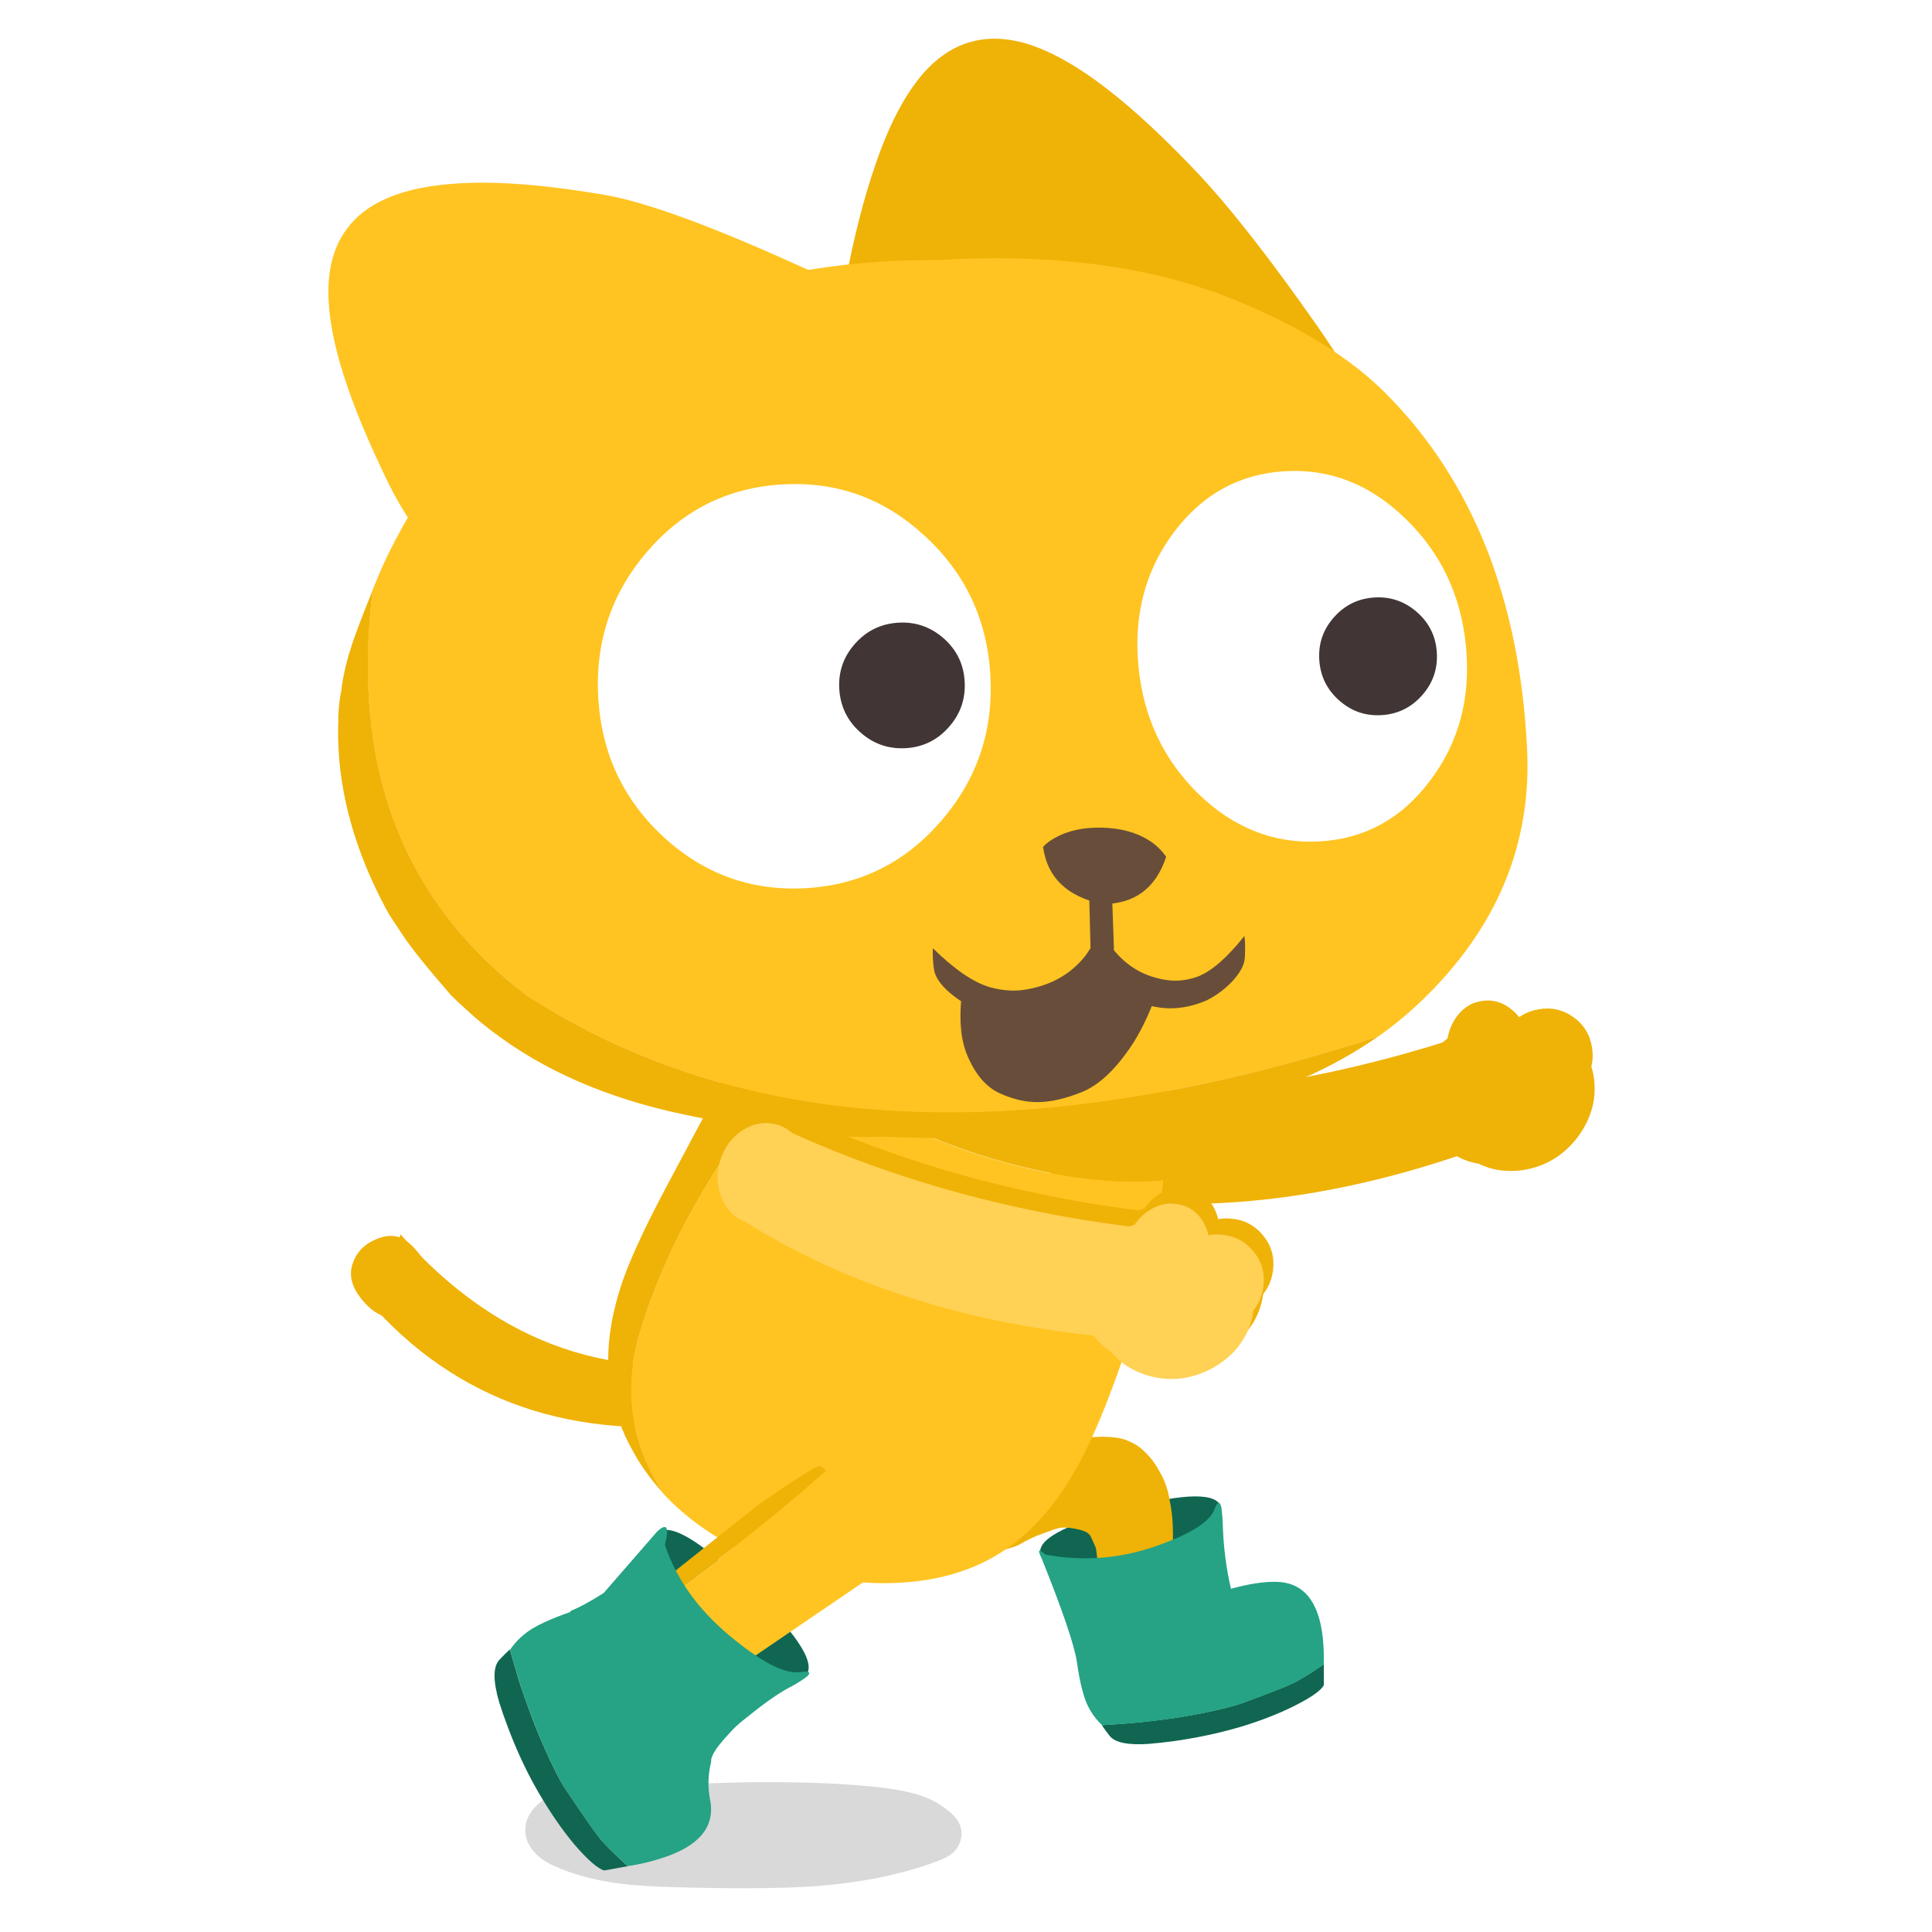 <svg fill="none" height="200" viewBox="0 0 200 200" width="200" xmlns="http://www.w3.org/2000/svg" xmlns:xlink="http://www.w3.org/1999/xlink"><clipPath id="a"><path d="m34 4h131.07v191.48h-131.07z"/></clipPath><path d="m0 0h200v200h-200z" fill="#fff"/><g clip-path="url(#a)"><path d="m98.38 187.63c-.93-.83-2.07-1.45-3.43-1.87-.96-.29-2.2-.53-3.75-.72-3.76-.43-8.42-.61-13.98-.54-6.24.18-10.91.26-14.02.24-.82 0-1.39 0-1.71.02-.64.02-1.2.07-1.7.16-1.05.18-2.05.54-3.01 1.08-.66.37-1.2.81-1.61 1.32-.51.63-.77 1.31-.79 2.05-.02.87.29 1.65.93 2.36.5.57 1.17 1.03 2 1.41 2.03.92 4.39 1.55 7.08 1.88 1.65.2 4.08.33 7.3.39 5.64.11 9.9.06 12.78-.16 4.72-.36 8.9-1.21 12.54-2.57.79-.29 1.36-.62 1.73-.97.27-.26.47-.57.61-.93.16-.38.22-.77.19-1.15-.06-.71-.44-1.39-1.16-2.02z" fill="#000" fill-opacity=".15"/><path d="m76.19 146.98 2.14-6.61c-14.43 3.13-26.72-1.07-36.87-12.59l-2.52 7.8c9.36 10.13 21.78 13.93 37.25 11.41z" fill="#efb207"/><path d="m44.45 133.43c.24-1.13-.04-2.24-.83-3.33-.79-1.1-1.57-1.78-2.33-2.03-.77-.26-1.67-.14-2.71.38-1.04.51-1.73 1.31-2.09 2.4-.35 1.09-.12 2.19.69 3.31.81 1.11 1.67 1.81 2.59 2.11s1.87.18 2.85-.34c.98-.54 1.58-1.36 1.82-2.48z" fill="#efb207"/><path d="m107.76 161.03 3.05 5.13 14.75-4.11.87-5.96c-.36-1.61-3.7-1.58-10.03.1-6.38 1.68-9.26 3.29-8.64 4.84z" fill="#106651"/><path d="m102.55 151.61 1.17 8.86c.99-.23 1.64-.45 1.95-.66.82-.47 1.53-.8 2.1-.99.8-.31 1.4-.52 1.82-.63.41-.09.94-.08 1.59.04s1.09.26 1.33.41c.23.14.4.35.5.63.13.27.26.58.41.92.11.33.26 1.84.45 4.52l2.15-.77c.48-.12 1.05-.27 1.71-.44.33-.08.84-.22 1.54-.44.27-.09.59-.21.96-.35.44-.13.72-.27.85-.42.17-.16.25-.5.25-1.03.18-2.32.11-4.24-.21-5.75-.18-1.23-.56-2.31-1.12-3.24-.37-.71-.84-1.34-1.41-1.89-.4-.41-.8-.72-1.21-.94-.28-.14-.54-.26-.78-.36-.69-.25-1.63-.37-2.83-.34-1.78.05-3.35.34-4.72.86-1.05.35-3.22 1.02-6.5 2.02z" fill="#efb207"/><path d="m137.04 174.47v-2.17-.02c-1.42.98-2.53 1.66-3.34 2.03-.79.37-2.44 1.01-4.95 1.93-.32.12-.66.23-1.02.33-1.28.37-2.9.73-4.88 1.07-.74.13-1.49.24-2.27.34-.79.1-1.6.2-2.42.29-1.3.13-2.65.23-4.06.31-.12-.08.14.3.77 1.12.57.71 1.95.98 4.14.82.35-.04.72-.08 1.11-.11.45-.05.89-.11 1.34-.16 2.32-.33 4.46-.78 6.41-1.33.23-.07.45-.13.67-.19 2.05-.63 3.86-1.34 5.44-2.13 1.73-.87 2.75-1.58 3.06-2.14z" fill="#106651"/><path d="m137.04 172.28c.02-1.03-.02-1.95-.11-2.79-.43-3.81-2.06-5.72-4.89-5.74-1.26-.02-2.8.22-4.61.72-.5-2.12-.78-4.35-.85-6.68-.09-2.33-.38-2.83-.88-1.5-.5 1.3-2.58 2.58-6.25 3.84-3.66 1.24-7.41 1.51-11.24.8-.72-.69-.84-.54-.36.44 2.16 5.38 3.37 8.94 3.63 10.68.25 1.78.57 3.15.94 4.1.39.95.94 1.76 1.68 2.45 1.41-.08 2.76-.19 4.06-.31.82-.09 1.63-.18 2.42-.29.78-.1 1.54-.21 2.27-.34 1.98-.35 3.61-.71 4.88-1.07.37-.11.71-.22 1.02-.33 2.51-.92 4.16-1.57 4.95-1.93.8-.37 1.91-1.04 3.34-2.03z" fill="#25a384"/><g fill="#efb207"><path d="m150.22 107.64c-13.01 4.16-25.91 6.16-38.7 6.01l1.44 10.38c12.24 1.61 25.21.05 38.88-4.69 1.97-4.63 1.43-8.53-1.62-11.7z"/><path d="m111.81 113.54c-1.22.19-2.2.86-2.93 2.01-.72 1.15-.99 2.43-.79 3.84s.8 2.57 1.8 3.47c1.02.92 2.14 1.31 3.37 1.15 1.26-.15 2.26-.8 3.02-1.96.76-1.15 1.04-2.46.84-3.92s-.83-2.64-1.87-3.54c-1.04-.91-2.19-1.26-3.44-1.06z"/><path d="m156.75 105.54c-.13.02-.26.04-.39.07-1.91.33-3.54 1.24-4.9 2.73-1.45 1.53-2.23 3.3-2.34 5.29-.04.53-.02 1.03.06 1.53.2 1.49.87 2.8 2.01 3.92 1.62 1.62 3.64 2.32 6.04 2.1 2.5-.27 4.55-1.44 6.13-3.51 1.45-1.99 1.98-4.11 1.6-6.35-.39-2.08-1.45-3.66-3.18-4.74-1.49-.89-3.1-1.24-4.82-1.03-.07 0-.14 0-.2 0z"/><path d="m148.4 109c-1.17 1.59-1.62 3.35-1.36 5.29.27 1.92 1.18 3.5 2.74 4.71 1.55 1.22 3.29 1.71 5.21 1.48 1.96-.24 3.56-1.15 4.79-2.75 1.21-1.62 1.68-3.42 1.4-5.4-.28-2.02-1.22-3.64-2.82-4.85-1.61-1.18-3.4-1.62-5.35-1.32-1.91.3-3.45 1.24-4.61 2.84z"/><path d="m153.34 103.63c-1.16.19-2.08.84-2.76 1.93-.67 1.07-.92 2.27-.73 3.61.18 1.33.74 2.41 1.68 3.23.95.84 2.01 1.18 3.17 1.02 1.17-.18 2.11-.81 2.82-1.89.7-1.09.96-2.33.77-3.69-.19-1.37-.77-2.47-1.74-3.28-.97-.82-2.04-1.13-3.21-.93z"/><path d="m163.87 112.18c.82-1.09 1.14-2.31.95-3.65-.19-1.35-.82-2.42-1.9-3.21s-2.29-1.07-3.63-.84c-1.32.22-2.38.87-3.17 1.96-.79 1.07-1.09 2.27-.91 3.58s.8 2.35 1.84 3.14c1.06.81 2.25 1.12 3.58.94 1.34-.19 2.42-.83 3.24-1.92z"/></g><path d="m120.43 122.17c-1.32.15-2.84.19-4.58.12-4.08-.17-8.45-.94-13.1-2.31-6.41-1.89-13.3-5.08-20.68-9.56-3.26 3.78-6.13 7.69-8.6 11.72-3.37 5.49-5.82 10.9-7.35 16.22-.98 3.41-1.06 6.74-.25 10 .53 2.14 1.42 4.18 2.69 6.14.65.72 1.35 1.4 2.1 2.04 2.03 1.75 4.36 3.2 6.99 4.36 2.46 1.1 5.09 1.9 7.91 2.42 3.26.61 6.38.73 9.35.37 3.27-.39 6.14-1.36 8.62-2.92 2.68-1.67 5.03-4.12 7.04-7.33 1.52-2.41 3-5.55 4.44-9.42.25-.65.48-1.28.71-1.91.74-2.09 1.38-4.09 1.93-6 1.32-4.58 2.24-9.23 2.78-13.95z" fill="#ffc421"/><path d="m116.33 105.62c-1.21-.72-2.9-1.45-5.07-2.18-4.34-1.47-8-2.46-10.98-2.94-4.08-.69-7.78-.67-11.09.04-1.86.4-3.6 1.01-5.22 1.84-.95.46-1.86.99-2.71 1.61-1.25.93-2.45 2.13-3.59 3.63-.32.38-.63.79-.92 1.24-.86 1.23-2 3.18-3.41 5.82l-4.3 8.07c-.95 1.78-1.77 3.4-2.46 4.85-.88 1.84-1.55 3.4-2.01 4.69-1.3 3.66-1.81 7.04-1.54 10.14.15 1.58.5 3.12 1.05 4.63.36 1.05.83 2.08 1.4 3.09.41.77.87 1.5 1.37 2.19.53.75 1.1 1.46 1.72 2.14-1.26-1.96-2.16-4-2.69-6.14-.82-3.26-.73-6.6.25-10 1.53-5.32 3.99-10.73 7.35-16.22 2.47-4.03 5.34-7.94 8.6-11.72 7.38 4.48 14.27 7.67 20.68 9.56 4.65 1.37 9.01 2.14 13.1 2.31 1.74.07 3.26.03 4.58-.12.24-2.26.39-4.54.46-6.82.04-1.24.02-2.26-.07-3.05-.13-1.13-.41-2.11-.82-2.94-.72-1.46-1.94-2.71-3.67-3.74z" fill="#efb207"/><path d="m105.6 4.34c-.41-.1-.81-.18-1.2-.23-1.4-.2-2.72-.11-3.96.24-1.59.45-3.06 1.36-4.4 2.74-1.91 1.98-3.59 4.94-5.04 8.89-1.19 3.25-2.23 7.01-3.1 11.27-1.08 5.32-1.97 11.81-2.67 19.47-.37 4.18-.71 8.89-1 14.15l65.55 5.29 4.54.75c-6.95-14.92-12.92-25.95-17.9-33.08-4.99-7.13-9.18-12.48-12.59-16.07s-6.49-6.45-9.26-8.58c-3.32-2.57-6.31-4.18-8.98-4.85z" fill="#efb207"/><path d="m65.58 33.51c-1.56.71-3.05 1.47-4.47 2.27-7.13 3.96-12.76 8.88-16.91 14.77-.23.29-.44.6-.64.9-.91 1.36-1.75 2.77-2.51 4.25-.11.13-.18.28-.22.43-.06.09-.11.18-.15.26-.69 1.31-1.39 2.87-2.1 4.66-2.27 18.18 3.03 32.18 15.91 41.98 22.5 14.61 51.88 16.04 88.15 4.29 1.61-1.13 3.1-2.36 4.47-3.67 7.87-7.54 11.52-16.33 10.96-26.37-.8-15.33-5.64-27.49-14.53-36.47-3.78-3.82-9.15-7.13-16.12-9.92-8.41-3.37-18.6-4.69-30.57-3.96-11.25-.07-21.67 2.13-31.27 6.58z" fill="#ffc421"/><path d="m38.59 61.05c-1.28 3.19-2.05 5.24-2.3 6.16-.13.36-.25.74-.34 1.14-.14.46-.25.92-.33 1.39-.13.56-.22 1.13-.28 1.7-.18.86-.28 1.73-.31 2.6-.01.07-.02.15-.02.22 0 .04 0 .1.02.15-.25 5.64.99 11.41 3.74 17.31.35.74.71 1.47 1.09 2.17.13.26.27.51.42.76.07.12.53.83 1.4 2.13.85 1.3 2.52 3.38 5 6.24.16.15.33.31.49.47.08.08.15.15.22.22l1.64 1.49c.56.49 1.14.96 1.73 1.42.01 0 .03.02.06.05.02.01.04.03.07.04 5.32 4.09 11.94 6.98 19.85 8.65 7.89 1.66 14.54 2.43 19.95 2.32.19-.01.38-.01.57-.01h.31c6.55.27 12.62.17 18.21-.28 1.05-.08 2.09-.18 3.13-.29 2.37-.27 4.65-.6 6.85-.98.73-.15 1.47-.3 2.22-.45.32-.06.65-.13.99-.2.17-.04.34-.08.52-.12.64-.15 1.26-.3 1.88-.46 6.78-1.75 12.54-4.27 17.27-7.58-36.27 11.75-65.65 10.32-88.15-4.29-12.87-9.79-18.17-23.79-15.9-41.97z" fill="#efb207"/><path d="m62.58 20.17c-4.88-.83-9.06-1.25-12.52-1.26-4.21 0-7.57.54-10.08 1.65-1.76.77-3.13 1.83-4.1 3.17-.77 1.04-1.3 2.25-1.6 3.63-.08.38-.14.79-.2 1.2-.3 2.73.18 6.1 1.44 10.11 1.04 3.33 2.66 7.22 4.84 11.66 2.19 4.44 7.94 12.14 17.27 23.09 9.32 10.96 17.49 14.73 24.51 11.31l37.78-28.9c-10.43-12.12-21.37-20.88-32.83-26.29-11.45-5.41-19.63-8.53-24.52-9.37z" fill="#ffc421"/><path d="m81.01 50.14c-5.63.33-10.31 2.65-14.02 6.97-3.71 4.31-5.39 9.36-5.06 15.13.34 5.76 2.6 10.57 6.79 14.43 4.2 3.84 9.11 5.6 14.74 5.27 5.6-.33 10.25-2.65 13.96-6.95 3.74-4.32 5.44-9.37 5.1-15.13-.34-5.77-2.62-10.58-6.84-14.43-4.18-3.85-9.07-5.61-14.67-5.28z" fill="#fff"/><path d="m133.01 48.78c-4.71.28-8.53 2.38-11.49 6.32-2.95 3.94-4.17 8.55-3.67 13.84.5 5.28 2.58 9.7 6.23 13.26 3.66 3.54 7.84 5.17 12.55 4.9 4.68-.27 8.49-2.38 11.43-6.31 2.97-3.94 4.2-8.56 3.7-13.84-.5-5.29-2.59-9.71-6.27-13.26-3.65-3.55-7.81-5.19-12.49-4.91z" fill="#fff"/><path d="m97.7 66.09c-1.35-1.19-2.92-1.74-4.71-1.63s-3.28.83-4.47 2.17c-1.2 1.34-1.74 2.9-1.64 4.68.11 1.8.83 3.3 2.17 4.49 1.34 1.2 2.91 1.75 4.7 1.65s3.28-.83 4.48-2.19c1.19-1.34 1.74-2.92 1.63-4.72-.1-1.79-.83-3.27-2.17-4.46z" fill="#413535"/><path d="m146.7 63.38c-1.27-1.12-2.74-1.63-4.41-1.53s-3.07.78-4.19 2.04c-1.12 1.25-1.63 2.72-1.53 4.39.1 1.69.78 3.09 2.04 4.21 1.26 1.13 2.73 1.64 4.4 1.54s3.08-.78 4.2-2.05c1.12-1.26 1.63-2.73 1.53-4.42-.1-1.67-.78-3.07-2.04-4.18z" fill="#413535"/><path d="m113.94 84.24c-.53.02-1.05.09-1.57.21-2.43.55-4.77 2.13-7.01 4.75-2.64 3.11-4.41 6.74-5.31 10.89-.24 1.08-.41 2.1-.51 3.04-.27 2.52-.07 4.57.6 6.14.83 1.96 1.94 3.26 3.34 3.9s2.76.95 4.07.92 2.79-.37 4.44-1.04c1.65-.66 3.28-2.13 4.89-4.43 1.64-2.35 2.95-5.51 3.94-9.46.12-.49.23-.98.32-1.46.65-3.51.42-6.56-.71-9.15-.79-1.79-1.88-3.03-3.28-3.71-.93-.46-1.99-.67-3.18-.62z" fill="#684e3a"/><path d="m131.13 93.7c-.03-.11-.09-.23-.2-.36-.4-.5-1.39-1.22-2.99-2.16-2.01-1.22-4.7-3.1-8.05-5.64-3.35-2.53-5.16-4.17-5.43-4.92-.32-.72-1.19-.98-2.61-.76-1.41.21-2.9.6-4.46 1.16-3.1 1.14-6 3.69-8.71 7.66-1.95 2.87-3.05 5.4-3.3 7.59-.07.67-.06 1.32.03 1.95.04.14.07.26.08.38.17.71.43 1.35.77 1.92.03.09.07.17.13.25 1.05 1.54 2.86 2.68 5.44 3.39 3.66 1.04 7.74-.27 12.23-3.94 6.34 1.95 10.98 1.76 13.92-.56 1.59-1.24 2.58-2.52 2.96-3.83.05-.09.08-.18.09-.27 0-.03 0-.07.02-.11.13-.58.15-1.16.05-1.75z" fill="#ffc421"/><path d="m114.62 97.38-.93 3.32c.27.29.55.56.84.82 2.1 1.88 4.28 2.84 6.56 2.86 1.24.01 2.52-.26 3.82-.82 1-.5 1.91-1.17 2.71-2.03.79-.87 1.21-1.68 1.25-2.44.03-.46.03-.9.02-1.33-.01-.3-.03-.59-.07-.87-1.77 2.23-3.37 3.63-4.81 4.2-1.03.37-2.03.5-3.01.39-2.41-.29-4.36-1.4-5.86-3.33-.16-.22-.33-.48-.51-.76z" fill="#684e3a"/><path d="m112.85 88.77c-.13.17-.19.52-.17 1.05l.21 8.33c-.18.29-.36.55-.53.79-1.57 1.98-3.72 3.15-6.45 3.54-1.11.15-2.27.04-3.48-.3-1.7-.51-3.65-1.85-5.86-4.02-.03.71 0 1.45.12 2.22.12.76.66 1.55 1.63 2.39.98.84 2.07 1.48 3.27 1.93 1.54.51 3.02.74 4.44.69 2.94-.12 5.68-1.43 8.2-3.94.76-1.44 1.12-2.57 1.08-3.38l-.27-7.6c-.11-1.01-.21-1.59-.29-1.75-.74-1.65-1.37-1.63-1.91.07z" fill="#684e3a"/><path d="m109.2 86.74c-.51.28-.92.59-1.22.93.42 3.15 2.46 5.13 6.13 5.92 3.33 0 5.53-1.62 6.61-4.89-.45-.66-1.03-1.23-1.75-1.69-1.3-.83-2.92-1.28-4.86-1.33s-3.57.3-4.91 1.06z" fill="#684e3a"/><path d="m60.11 171.97-1.46-.73-1.44 1.16.9 1c.65-.46 1.32-.94 2-1.43z" fill="#efb207"/><path d="m67.93 158.79-3.42 5.38 12.32 11.59 6.43-2.17c1.41-1.13-.48-4.21-5.68-9.22-5.23-5.06-8.44-6.92-9.65-5.57z" fill="#106651"/><path d="m72.87 162.56c1.27-.97 2.48-1.9 3.64-2.79 3.71-2.92 6.72-5.44 9.03-7.54-.19-.16-.39-.31-.6-.45-.23-.17-2.37 1.16-6.42 3.98l-16.84 13.39 1.38.69c2.4-1.72 5.01-3.64 7.82-5.77.27-.2.53-.4.78-.61.4-.3.8-.6 1.21-.9z" fill="#efb207"/><path d="m76.5 159.77c-1.15.89-2.36 1.83-3.64 2.79-.4.3-.8.6-1.21.9-.25.21-.52.41-.78.61-2.81 2.12-5.41 4.04-7.82 5.77l10.03 5.03 20.1-13.68.19-.58c-4.21-4.74-6.41-7.19-6.58-7.35-.43-.44-.85-.78-1.26-1.04-2.31 2.1-5.32 4.62-9.03 7.54" fill="#ffc421"/><path d="m60.11 171.97c-.68.5-1.34.97-2 1.43l6.53 7.9 5.96-4.06z" fill="#ffc421"/><path d="m81.75 174.68c2.3-1.27 2.64-1.79 1.03-1.58-1.58.2-4.02-1.07-7.31-3.82-3.27-2.75-5.48-5.87-6.64-9.36.47-1.86.2-2.31-.81-1.37l-5.52 6.35c-1.37.87-2.45 1.46-3.23 1.78-.09.04-.18.07-.26.11l.07.07c-1.09.38-2.01.74-2.77 1.1-.44.2-.82.41-1.15.6-.97.59-1.76 1.33-2.36 2.23.4 1.45.81 2.82 1.23 4.12.29.82.58 1.64.88 2.45.3.78.6 1.54.89 2.28.84 1.99 1.6 3.6 2.28 4.82.21.37.42.71.62 1 1.61 2.4 2.7 3.97 3.27 4.71.6.75 1.61 1.75 3.03 3.01 1.18-.19 2.22-.42 3.13-.71 4.19-1.24 5.98-3.32 5.36-6.26-.24-1.29-.19-2.57.13-3.83-.05-.29.13-.74.54-1.35.37-.52.93-1.17 1.67-1.95h-.01c.44-.45 1.01-.94 1.71-1.47l-.2.16c1.75-1.43 3.22-2.46 4.41-3.1z" fill="#25a384"/><path d="m52.8 170.79c.06-.14-.31.2-1.11 1.04-.66.71-.66 2.19 0 4.44.12.35.25.72.37 1.12.16.46.33.9.49 1.34.87 2.33 1.85 4.45 2.93 6.36.13.22.25.43.36.63 1.18 2 2.38 3.74 3.62 5.22 1.37 1.59 2.4 2.49 3.09 2.69l2.43-.44h.01c-1.42-1.27-2.43-2.28-3.03-3.03-.57-.74-1.66-2.31-3.27-4.71-.2-.29-.41-.63-.62-1-.68-1.22-1.44-2.83-2.28-4.82-.3-.74-.6-1.5-.89-2.28-.3-.81-.59-1.63-.88-2.45-.42-1.3-.83-2.68-1.23-4.12z" fill="#106651"/><g fill="#efb207"><path d="m118.73 125.41c-13.56-1.64-26.12-5.2-37.68-10.68l-3.02 10.03c10.46 6.57 22.89 10.56 37.29 11.96 3.73-3.39 4.86-7.16 3.41-11.31z"/><path d="m81.36 114.75c-1.19-.34-2.36-.13-3.51.6-1.14.74-1.91 1.8-2.32 3.16-.41 1.37-.35 2.67.19 3.91.54 1.26 1.4 2.08 2.58 2.45 1.2.39 2.39.22 3.56-.52 1.17-.73 1.97-1.8 2.4-3.21s.35-2.74-.22-4-1.46-2.06-2.68-2.4z"/><path d="m125.54 126.22c-.13-.04-.26-.07-.39-.1-1.87-.49-3.74-.35-5.59.43-1.96.79-3.4 2.07-4.33 3.83-.26.46-.45.93-.58 1.41-.44 1.44-.38 2.9.19 4.4.8 2.15 2.34 3.62 4.61 4.42 2.39.8 4.73.59 7.04-.64 2.15-1.21 3.52-2.91 4.1-5.1.51-2.05.21-3.93-.92-5.64-.98-1.43-2.3-2.41-3.95-2.95-.06-.04-.12-.06-.18-.08z"/><path d="m116.51 125.89c-1.73.95-2.87 2.37-3.44 4.24-.56 1.86-.39 3.67.52 5.43.9 1.76 2.27 2.93 4.12 3.52 1.88.6 3.72.44 5.5-.5 1.77-.97 2.95-2.41 3.53-4.32.59-1.96.41-3.82-.54-5.59-.98-1.74-2.41-2.89-4.31-3.43-1.86-.53-3.65-.31-5.38.66z"/><path d="m123.24 123.07c-1.13-.31-2.24-.11-3.32.6-1.06.69-1.78 1.68-2.17 2.97s-.33 2.5.18 3.63c.52 1.16 1.34 1.91 2.46 2.25 1.14.33 2.26.15 3.35-.54 1.1-.7 1.84-1.71 2.24-3.03.4-1.33.33-2.56-.21-3.71s-1.38-1.88-2.53-2.18z"/><path d="m129.97 134.75c1.06-.86 1.67-1.96 1.82-3.31s-.2-2.55-1.06-3.58-1.96-1.6-3.31-1.71c-1.33-.11-2.52.26-3.56 1.12-1.03.85-1.62 1.93-1.76 3.25-.15 1.31.19 2.48 1.02 3.5.83 1.04 1.91 1.64 3.24 1.79 1.35.14 2.55-.22 3.61-1.07z"/></g><path d="m117.74 127.07c-13.56-1.64-26.12-5.2-37.68-10.68l-3.02 10.03c10.46 6.57 22.89 10.56 37.29 11.96 3.73-3.39 4.86-7.16 3.41-11.31z" fill="#ffd154"/><path d="m80.37 116.41c-1.19-.34-2.36-.13-3.51.6-1.14.74-1.91 1.8-2.32 3.16-.41 1.37-.35 2.67.19 3.91.54 1.26 1.4 2.08 2.58 2.45 1.2.39 2.39.22 3.56-.52 1.17-.73 1.97-1.8 2.4-3.21s.35-2.74-.22-4-1.46-2.06-2.68-2.4z" fill="#ffd154"/><path d="m124.55 127.89c-.13-.04-.26-.07-.39-.1-1.87-.49-3.74-.35-5.59.43-1.96.79-3.4 2.07-4.33 3.83-.26.46-.45.93-.58 1.41-.44 1.44-.38 2.9.19 4.4.8 2.15 2.34 3.62 4.61 4.42 2.39.8 4.73.59 7.04-.64 2.15-1.21 3.52-2.91 4.1-5.1.51-2.05.21-3.93-.92-5.64-.98-1.43-2.3-2.41-3.95-2.95-.06-.04-.12-.06-.18-.08z" fill="#ffd154"/><path d="m115.51 127.56c-1.73.95-2.87 2.37-3.44 4.24-.56 1.86-.39 3.67.52 5.43.9 1.76 2.27 2.93 4.12 3.52 1.88.6 3.72.44 5.5-.5 1.77-.97 2.95-2.41 3.53-4.32.59-1.96.41-3.82-.54-5.59-.98-1.74-2.41-2.89-4.31-3.43-1.86-.53-3.65-.31-5.38.66z" fill="#ffd154"/><path d="m122.24 124.73c-1.13-.31-2.24-.11-3.32.6-1.06.69-1.78 1.68-2.17 2.97s-.33 2.5.18 3.63c.52 1.16 1.34 1.91 2.46 2.25 1.14.33 2.26.15 3.35-.54 1.1-.7 1.84-1.71 2.24-3.03.4-1.33.33-2.56-.21-3.71s-1.38-1.88-2.53-2.18z" fill="#ffd154"/><path d="m128.98 136.41c1.06-.86 1.67-1.96 1.82-3.31s-.2-2.55-1.06-3.58-1.96-1.6-3.31-1.71c-1.33-.11-2.52.26-3.56 1.12-1.03.85-1.62 1.93-1.76 3.25-.15 1.31.19 2.48 1.02 3.5.83 1.04 1.91 1.64 3.24 1.79 1.35.14 2.55-.22 3.61-1.07z" fill="#ffd154"/></g></svg>